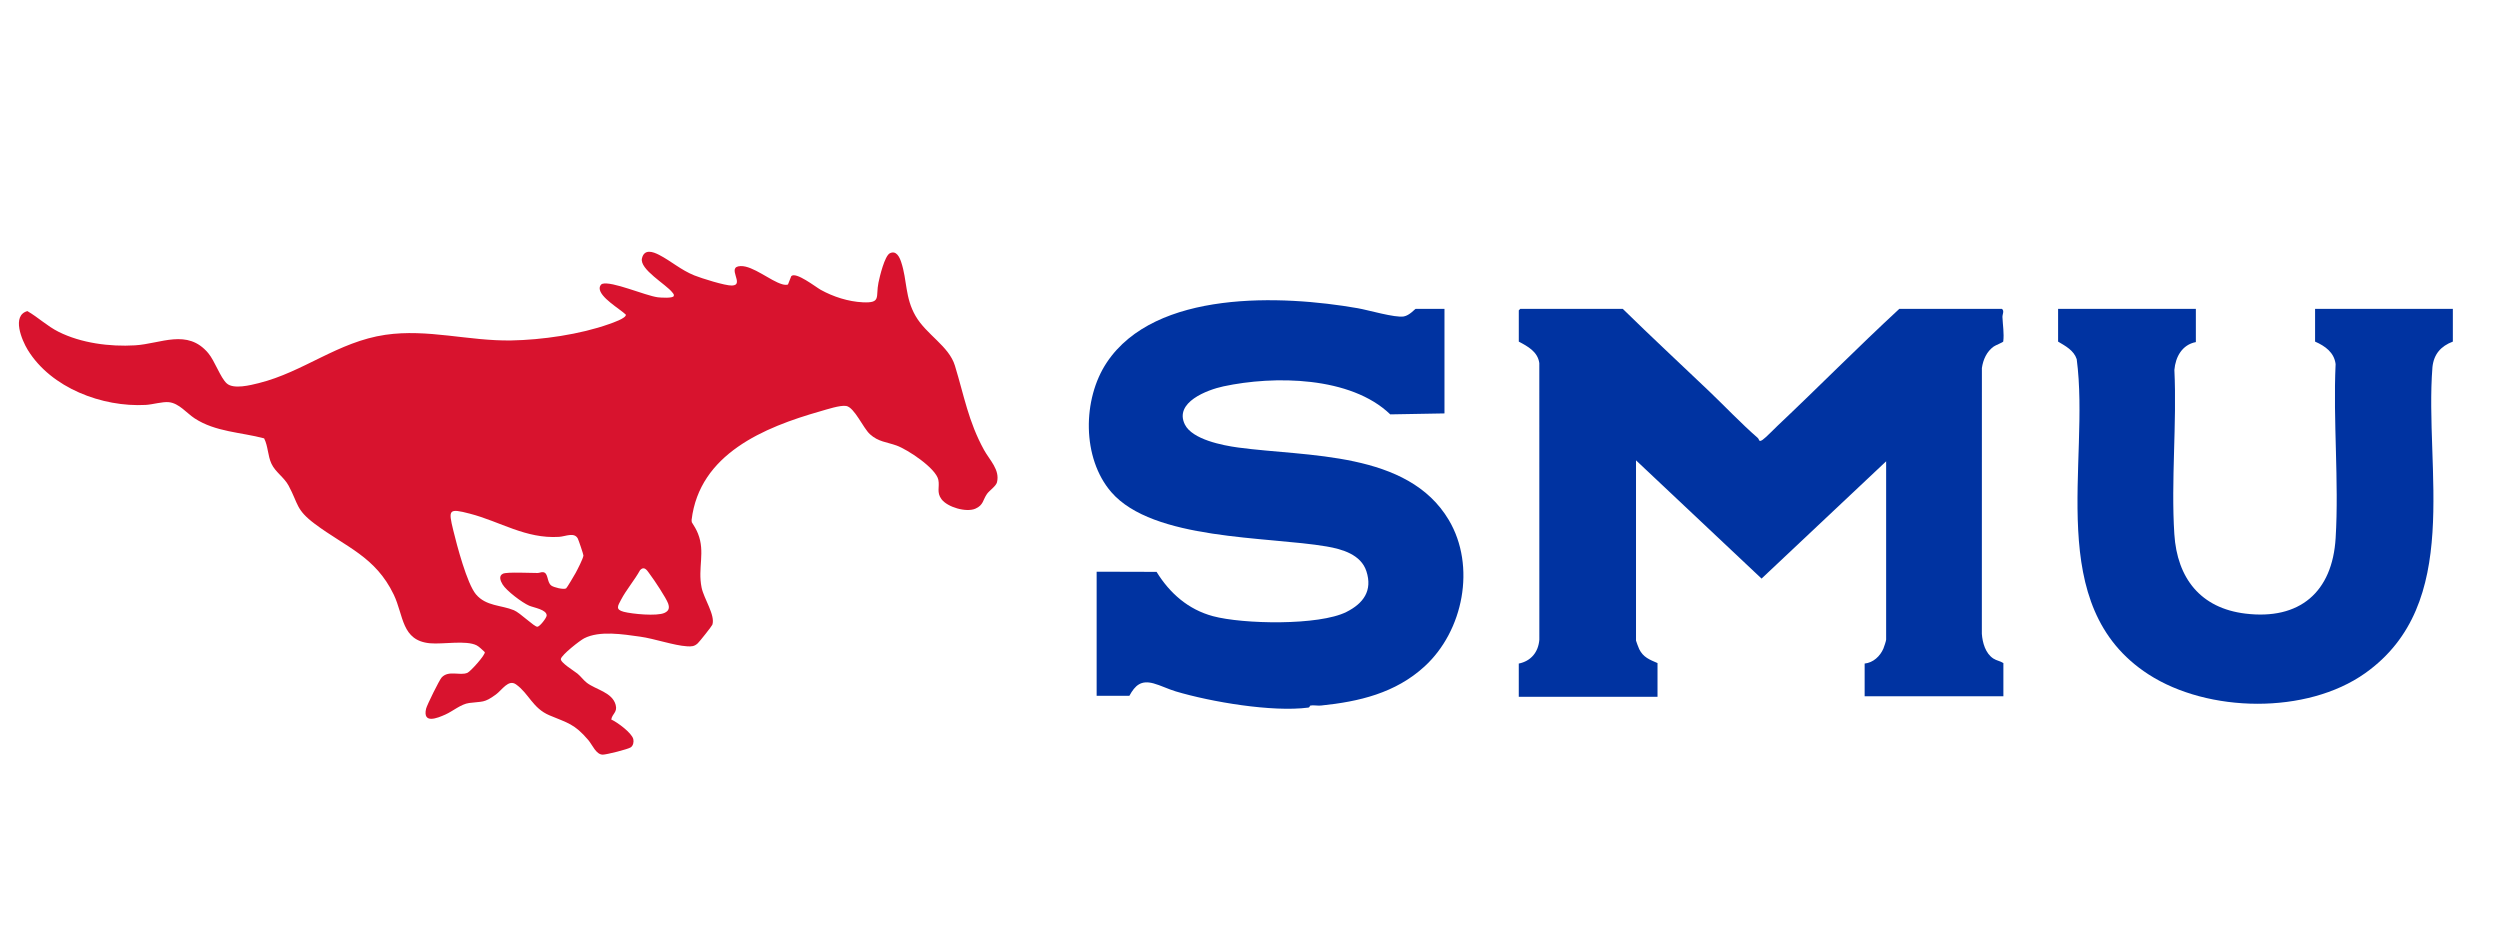 <svg viewBox="0 0 1539 576" xmlns="http://www.w3.org/2000/svg" data-name="Layer 1" id="Layer_1">
  <defs>
    <style>
      .cls-1 {
        fill: #0033a1;
      }

      .cls-2 {
        fill: #d8132e;
      }
    </style>
  </defs>
  <path d="M485.06,175.18l2.04-5.17c2.8-2.96,15.08,6.7,18.1,8.38,7.76,4.31,17.05,7.29,25.97,7.71,11.45.54,7.81-3.25,9.6-12.04.76-3.72,3.81-16.63,7.08-18.18,3.89-1.85,5.87,2.3,6.91,5.43,3.78,11.36,2.28,21.83,8.88,33.23,6.69,11.56,20.51,18.49,24.2,30.54,5.66,18.48,8.29,34.38,17.9,51.87,3.48,6.33,9.95,12.27,7.99,19.99-.6,2.35-4.68,5.05-6.13,7.1-2.59,3.66-2.12,6.9-7.15,9.1-5.6,2.45-17.17-.88-20.86-5.83-3.18-4.28-1.05-7.47-1.94-11.89-1.47-7.24-19.01-18.75-25.75-21.16-6.01-2.15-11.19-2.26-16.35-6.94-4.2-3.8-9.59-16.6-14.64-17.41-3.72-.6-11.93,2.14-15.9,3.27-34.61,9.85-74.44,26.27-79.27,66.94l.11,1.34c1.47,2.24,2.83,4.56,3.83,7.05,4.57,11.49-.27,21.03,2.23,33.26,1.37,6.72,8.57,17.05,6.61,22.81-.3.89-7.92,10.46-9,11.45-2.13,1.97-3.82,2-6.64,1.83-8.03-.48-20-4.72-28.93-5.95-10.44-1.45-24.85-3.82-34.31,1.02-2.74,1.4-13.81,10.11-14.37,12.68-.48,2.22,8.25,7.46,10.24,9.09,2.03,1.66,3.7,4.06,5.78,5.65,5.61,4.26,15.63,5.81,17.71,13.57,1.23,4.59-2.08,5.33-2.71,9.01,3.66,1.63,12.62,8.19,13.56,12.05.41,1.7-.02,4.05-1.57,5.09-1.75,1.18-14.93,4.48-17.2,4.49-4.15.01-6.39-6.01-8.93-8.99-8.58-10.03-12.57-10.44-23.89-15.21-10.43-4.39-12.67-13.46-20.63-19.07-4.66-3.28-8.55,3.46-12.38,6.26-7.33,5.37-8.21,4.11-16.44,5.21-5.06.68-9.91,4.98-14.57,7.08-5.16,2.32-14.11,5.95-11.95-3.53.5-2.2,8.18-17.75,9.6-19.27,4.31-4.6,11.08-.91,15.82-2.83,1.88-.76,11.37-11.3,10.7-12.79-1.39-1.23-3.34-3.28-4.93-4.11-6.48-3.35-20.71-.57-28.77-1.31-17.62-1.62-16.12-17.05-22.34-29.99-11.26-23.43-29.54-29.25-48.54-43.49-11.78-8.84-10.02-12.08-16.16-23.54-2.79-5.2-8.14-8.32-10.56-13.5-2.32-4.96-2.04-10.73-4.52-15.63-14.29-3.81-29.92-3.92-42.75-12.29-4.97-3.24-9.59-9.34-15.91-9.98-3.92-.4-9.98,1.46-14.24,1.69-26.75,1.46-58.23-10.41-72.62-33.89-3.67-5.99-10.02-21.13-.22-23.87,6.69,3.88,12.18,9.22,19.18,12.74,13.91,6.98,31.6,9.27,47.05,8.34,15.96-.96,32.23-10.48,45.1,4.78,4.06,4.82,7.48,15.12,11.41,18.66,4.18,3.77,14.59,1.09,19.69-.18,27.58-6.85,48.78-25.47,77.93-29.74,26.03-3.81,51.31,3.9,77.45,3.47,18.86-.31,42.47-3.72,60.3-10.08,1.9-.68,10.67-3.6,10.31-5.8-3.69-3.57-16.22-10.67-16.13-16.34.01-.91.63-2.28,1.53-2.6,5.73-1.97,26.53,7.24,34.26,8.25,1.41.18,9.43.79,9.85-.84.24-1.04-.36-1.44-.87-2.12-3.76-4.97-20.34-14.23-18.72-21.02,1.42-5.97,6.76-4.1,10.58-2.12,7.38,3.82,13.43,9.31,21.65,12.63,4.39,1.77,19.02,6.38,23.18,6.24,8.31-.28-4.01-11.7,5.37-11.98,7.55-.23,18.3,9.11,25.55,11.18,1.14.33,2.37.52,3.53.18ZM348.49,362.22c.48-.28,5.18-8.24,5.85-9.48,1.14-2.12,4.64-8.82,4.82-10.78.05-.55-3-9.58-3.47-10.45-2.21-4.08-7.51-1.27-11.56-1.02-20.55,1.27-36.13-9.41-54.94-14.29-13.08-3.4-13.25-2.47-10.18,10.18,2.2,9.09,8.46,32.96,14.01,39.52,6.22,7.35,15.51,6.52,23.33,9.75,3.9,1.61,12.59,10.34,14.48,10.18,1.53-.13,5.69-5.53,5.7-6.94.02-3.64-7.96-4.82-10.77-6.03-4.28-1.84-14.01-9.15-16.38-13.1-1.27-2.12-2.6-5.27.27-6.6,2.55-1.18,17.16-.38,21.23-.42,1.19-.01,2.41-.66,3.46-.51,3.38.47,2.18,6.05,5.02,8.23,1.51,1.16,7.6,2.65,9.12,1.76ZM395.92,349.85c-.67.06-1.42.6-1.87,1.1-3.4,6.19-8.53,12.1-11.76,18.31-1.92,3.68-3.62,5.98,1.67,7.36,5.23,1.36,20.37,2.82,25.04.71,2.69-1.22,3.3-2.96,2.31-5.8-1.16-3.31-8.65-14.63-11.08-17.79-1.02-1.33-2.47-4.06-4.3-3.89Z" class="cls-2"></path>
  <path d="M998.99,190.14c17.5,17.19,35.53,33.85,53.26,50.8,9.89,9.46,19.38,19.54,29.77,28.6,1.16,1.01.5,2.9,3.02,1.23,1.83-1.21,7.19-6.75,9.3-8.74,25.14-23.74,49.47-48.41,74.88-71.89h63.16c1.67,1.25.25,3.34.33,5.08.21,4.93,1.1,9.98.5,15-.2.58-4.68,2.24-5.9,3.12-4.3,3.1-6.51,8.04-7.25,13.2l-.03,163.63c.39,5.51,2.22,12.02,7.05,15.21,2.02,1.33,4.29,1.53,6.21,2.81v20.45h-85.41v-20.15c5.25-.53,9.52-4.5,11.54-9.21.41-.95,1.69-4.82,1.69-5.53v-109.77l-76.69,72.2-77.29-72.8v110.98c0,.28,1.67,4.65,1.97,5.25,2.49,5.05,6.44,6.49,11.27,8.58v20.75h-85.41v-20.45c7.57-1.54,12.06-7.07,12.66-14.71l-.02-170.25c-.94-6.98-7.02-10.27-12.63-13.23v-19.25l.9-.9h63.16Z" class="cls-1"></path>
  <path d="M889.22,190.14v64.36l-33.37.59c-24.31-23.47-71.5-23.94-102.69-17.25-9.97,2.14-30.43,9.81-23.79,23.43,4.53,9.3,23.39,12.94,32.71,14.21,42.89,5.83,104.58,2.17,129.8,44.63,16.86,28.38,8.99,68.29-14.97,90.19-17.93,16.39-40.22,21.62-63.78,24.04-2,.2-4.78-.39-6.5.02-.49.12-.16,1.09-1.28,1.24-22.2,2.9-59.8-3.49-81.54-9.97-4.57-1.36-9.38-3.76-13.71-4.94-7.69-2.09-11.32,1.18-14.86,7.64h-20.15v-76.39l36.89.1c8.11,13.16,19.49,23.17,34.69,27.27,18.44,4.98,65.35,5.89,82.21-2.6,10.4-5.24,16.19-13.07,12.26-25.1-3.35-10.26-14.95-13.58-24.49-15.21-36.59-6.24-106.83-3.71-132.55-33.46-18.08-20.91-17.81-57.23-2.77-79.79,29.85-44.79,107.8-41.58,154.48-33.42,6.61,1.16,22.92,5.98,28.32,5.08,3.62-.6,6.92-4.67,7.36-4.67h17.74Z" class="cls-1"></path>
  <path d="M1351.77,190.14v20.45c-8.44,1.61-12.55,9.1-13.22,17.15,1.58,33.11-2.13,68.19-.03,101.07,1.73,27.2,16.18,45.57,43.71,48.92,33.47,4.08,53.59-13.24,55.59-46.51,2.1-34.93-1.63-71.95-.02-107.1-.89-7.19-6.48-11.12-12.64-13.83v-20.15h84.81v20.15c-7.35,2.77-11.72,7.71-12.56,15.71-5,63,18.82,145.64-41.39,188.39-36.01,25.56-96.8,24.46-133.44.73-64.93-42.05-35.7-130.02-44.16-194.03-1.78-5.42-6.89-8.07-11.46-10.8v-20.15h84.81Z" class="cls-1"></path>
</svg>